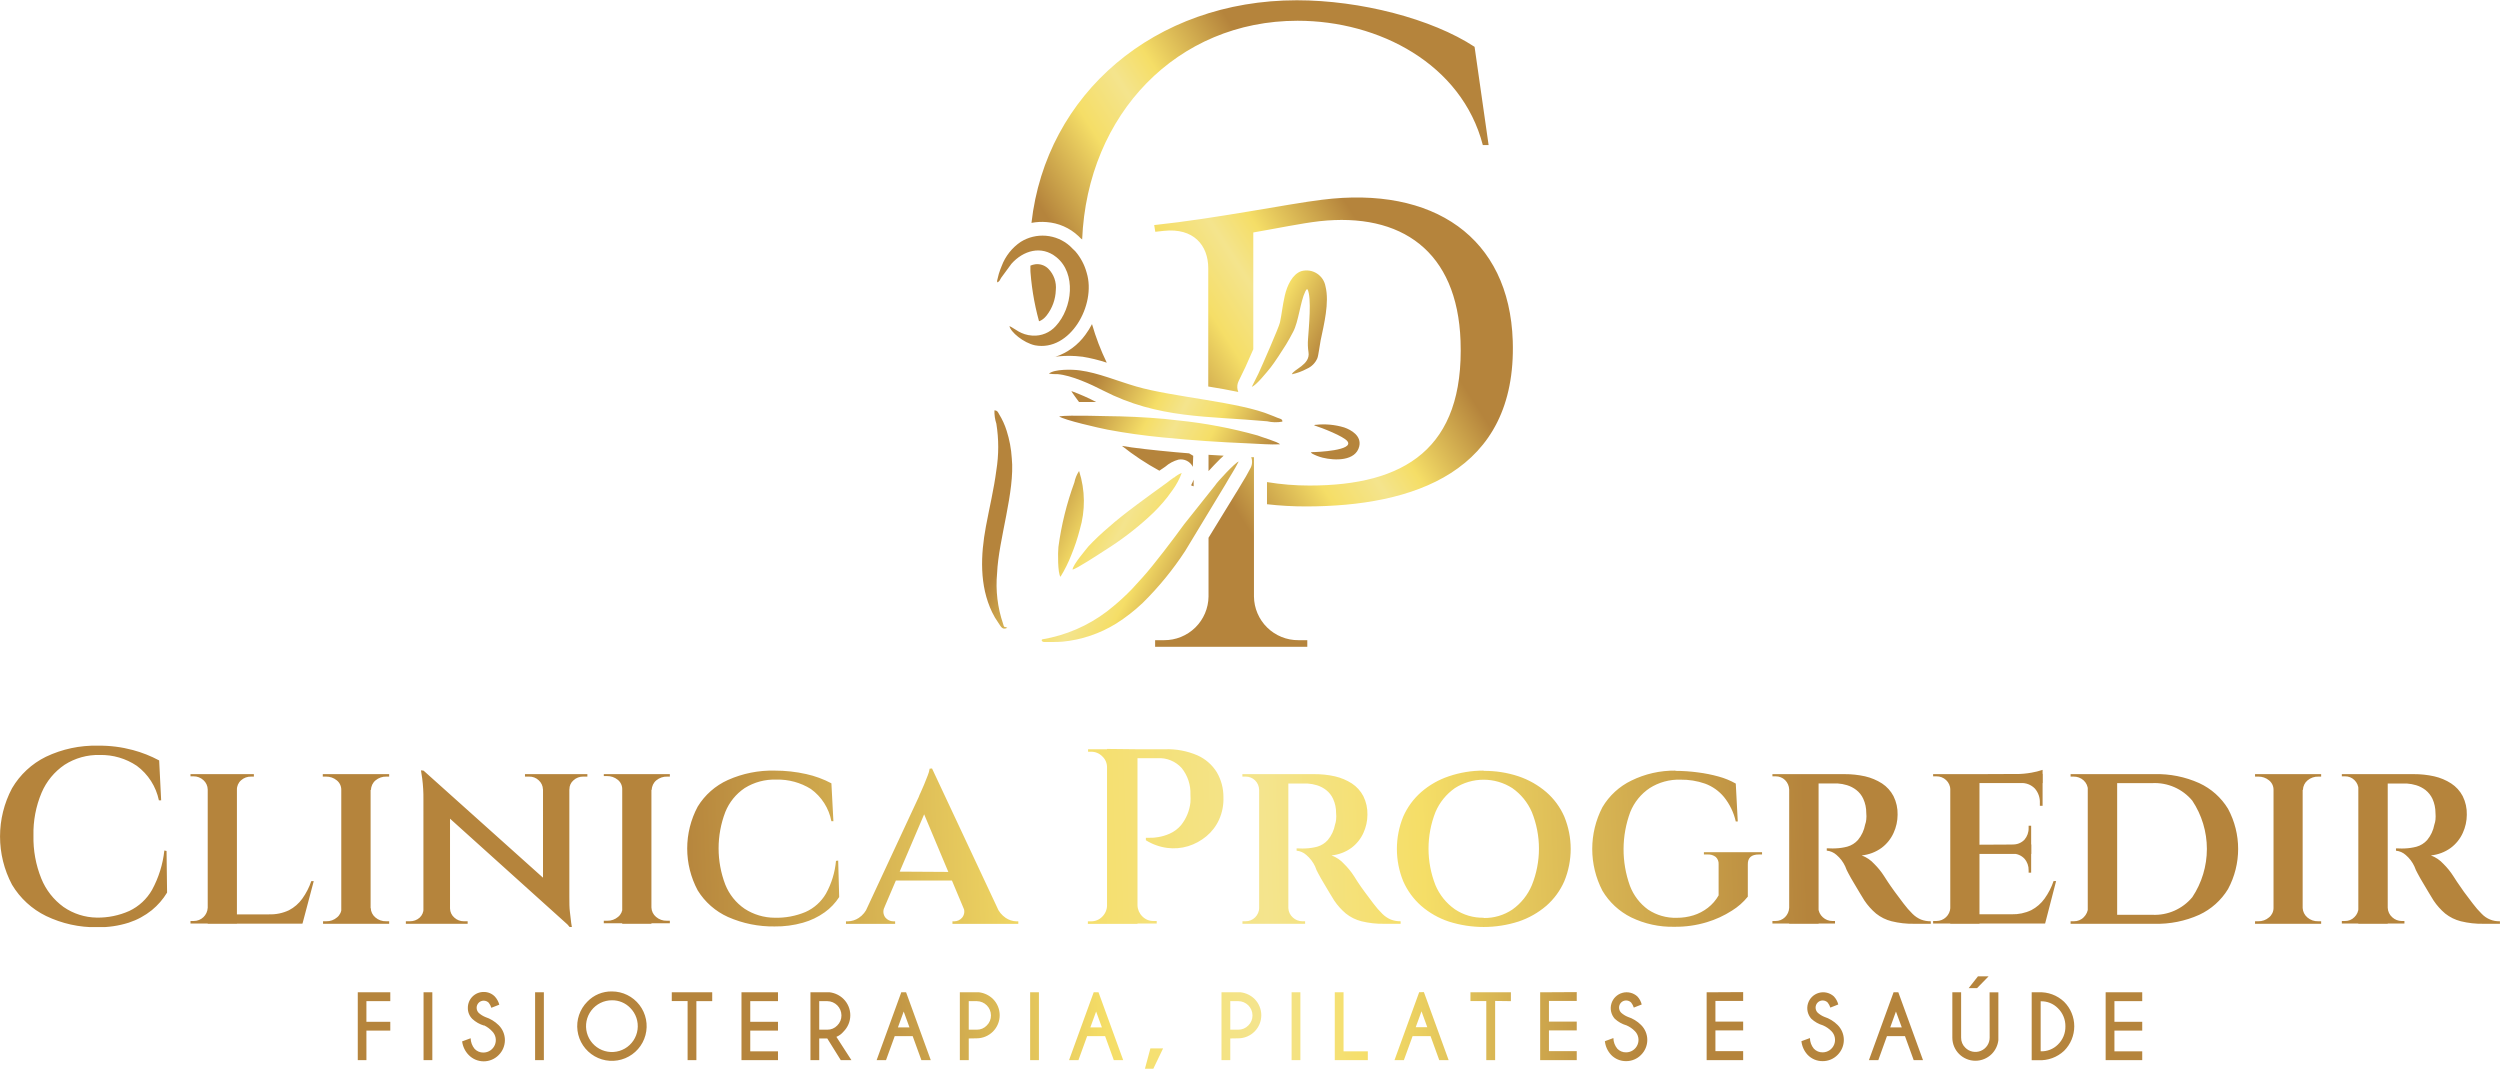 <svg xmlns="http://www.w3.org/2000/svg" xmlns:xlink="http://www.w3.org/1999/xlink" id="Camada_1" data-name="Camada 1" viewBox="0 0 375.87 160.69" width="375.87" height="160.69"><defs><style>.cls-1{fill:none;}.cls-2{clip-path:url(#clip-path);}.cls-3{fill:url(#Gradiente_sem_nome);}.cls-4{clip-path:url(#clip-path-2);}.cls-5{fill:url(#Gradiente_sem_nome_2);}.cls-6{clip-path:url(#clip-path-3);}.cls-7{fill:url(#Gradiente_sem_nome_3);}.cls-8{clip-path:url(#clip-path-4);}.cls-9{fill:url(#Gradiente_sem_nome_4);}</style><clipPath id="clip-path" transform="translate(-122.69 -206.61)"><path class="cls-1" d="M481.61,343.09h.07a2,2,0,0,0,.68,1.43,2.11,2.11,0,0,0,1.42.56h.41l0,.38h-2.89Zm-4.24-17.77h-.08a2,2,0,0,0-.62-1.43,1.94,1.94,0,0,0-1.4-.56h-.49V323h2.85Zm0,17.77.26,2.37h-2.85v-.38h.45a1.92,1.92,0,0,0,1.44-.58,2,2,0,0,0,.62-1.41ZM481.68,323v22.5h-4.42V323Zm-.37,0h4.27a13.81,13.81,0,0,1,3.09.33,7.93,7.93,0,0,1,2.55,1.07,5.09,5.09,0,0,1,1.73,1.9,5.92,5.92,0,0,1,.62,2.81,6.59,6.59,0,0,1-.6,2.72,5.77,5.77,0,0,1-1.8,2.25,6.09,6.09,0,0,1-3,1.14,4.84,4.84,0,0,1,1.89,1.28,10.51,10.51,0,0,1,1.48,1.83l.55.85c.28.43.64.95,1.06,1.53s.87,1.17,1.32,1.75a13.7,13.7,0,0,0,1.35,1.55,3.59,3.59,0,0,0,2.73,1.11v.38h-2.47a13.21,13.21,0,0,1-3.41-.38,6.24,6.24,0,0,1-2.35-1.16,9.45,9.45,0,0,1-1.74-1.95c-.18-.28-.41-.65-.69-1.13s-.58-1-.88-1.48-.58-1-.83-1.46a6.7,6.7,0,0,1-.49-1.07,5,5,0,0,0-1.31-1.72,2.57,2.57,0,0,0-1.46-.64v-.34l.41,0a7.84,7.84,0,0,0,.94,0,8.23,8.23,0,0,0,1.74-.26,3.36,3.36,0,0,0,1.6-1,5.07,5.07,0,0,0,1.08-2.32,3.21,3.21,0,0,0,.17-.75,5.54,5.54,0,0,0,0-1,5.16,5.16,0,0,0-.45-2.12,3.74,3.74,0,0,0-1.05-1.33,4.39,4.39,0,0,0-1.39-.72,6.38,6.38,0,0,0-1.42-.26c-.73,0-1.36,0-1.91,0l-1,0a1.5,1.5,0,0,1-.11-.37l-.15-.7C481.33,323.08,481.31,323,481.31,323Zm-16.69,2.36h-.11a1.79,1.79,0,0,0-.68-1.43,2.47,2.47,0,0,0-1.61-.56h-.49V323h2.89Zm4.16,0V323h2.89l0,.37h-.41a2.44,2.44,0,0,0-1.63.56,1.94,1.94,0,0,0-.7,1.43Zm0,17.77h.11a2,2,0,0,0,.7,1.41,2.36,2.36,0,0,0,1.63.58h.45v.38h-2.89Zm-4.16,0v2.37h-2.89v-.38h.49a2.38,2.38,0,0,0,1.61-.58,1.81,1.81,0,0,0,.68-1.41ZM468.89,323v22.5h-4.38V323Zm-32.21,2.4h-.07a2,2,0,0,0-.66-1.47,2.19,2.19,0,0,0-1.52-.56H434V323h2.7Zm0,17.66v2.44H434v-.38h.49a2,2,0,0,0,1.5-.62,2.17,2.17,0,0,0,.64-1.44ZM441,323v22.5h-4.42V323Zm5.59,0a15.45,15.45,0,0,1,6.75,1.35,9.93,9.93,0,0,1,4.33,3.86,12.74,12.74,0,0,1,0,12.07,10,10,0,0,1-4.33,3.87,15.45,15.45,0,0,1-6.75,1.35h-8.21l-.08-1.35h8a7.36,7.36,0,0,0,6-2.65,13.11,13.11,0,0,0,0-14.51,7.35,7.35,0,0,0-6-2.64H438V323ZM416,325.32h-.08a2,2,0,0,0-.64-1.43,2.06,2.06,0,0,0-1.46-.56h-.49V323h2.93Zm0,17.77.26,2.37h-2.93v-.38h.49a2.09,2.09,0,0,0,2.1-2Zm13.79-20.73v1l-4-.37a14,14,0,0,0,2.32-.21A10.91,10.91,0,0,0,429.78,322.36Zm0,1.87v3.53h-.41v-.42a3.1,3.1,0,0,0-.75-2.17,2.73,2.73,0,0,0-2.13-.83v-.11Zm-1.72,6.53v2.88h-2.81v-.07a2.32,2.32,0,0,0,1.8-.71,2.59,2.59,0,0,0,.63-1.77v-.33Zm0,4.12v2.93h-.38v-.34a2.55,2.55,0,0,0-.63-1.76,2.38,2.38,0,0,0-1.8-.75v-.08Zm3.75,4.2-1.65,6.38h-6.22l1.2-1.39a6.45,6.45,0,0,0,2.94-.62,5.69,5.69,0,0,0,2-1.74,10,10,0,0,0,1.35-2.63Zm-2-16.12v1.38h-9.56V323Zm-1.72,10.61V335h-7.84v-1.39Zm1.46,10.5.57,1.39h-9.87v-1.39ZM420.3,323v22.5h-4.39V323ZM396,343.09h.07a2,2,0,0,0,.68,1.43,2.11,2.11,0,0,0,1.42.56h.41l0,.38h-2.88Zm-4.24-17.77h-.07a2.1,2.1,0,0,0-.62-1.43,2,2,0,0,0-1.41-.56h-.49V323h2.85Zm0,17.77.26,2.37h-2.85v-.38h.45a2,2,0,0,0,1.45-.58,2.13,2.13,0,0,0,.62-1.41ZM396.11,323v22.5h-4.42V323Zm-.37,0H400a14,14,0,0,1,3.1.33,8.13,8.13,0,0,1,2.55,1.07,5.15,5.15,0,0,1,1.72,1.9,5.92,5.92,0,0,1,.62,2.81,6.59,6.59,0,0,1-.6,2.72,5.77,5.77,0,0,1-1.8,2.25,6.09,6.09,0,0,1-3,1.14,4.77,4.77,0,0,1,1.89,1.28,10.51,10.51,0,0,1,1.48,1.83l.55.85c.29.43.64.95,1.07,1.53s.86,1.17,1.31,1.75a13.7,13.7,0,0,0,1.35,1.55,4,4,0,0,0,1.26.85,4,4,0,0,0,1.48.26v.38h-2.48a13.21,13.21,0,0,1-3.41-.38,6.12,6.12,0,0,1-2.34-1.16A9.49,9.49,0,0,1,403,342l-.69-1.13c-.29-.47-.58-1-.88-1.48s-.58-1-.83-1.46a6.7,6.7,0,0,1-.49-1.07,5,5,0,0,0-1.31-1.72,2.57,2.57,0,0,0-1.46-.64v-.34l.41,0a7.84,7.84,0,0,0,.94,0,8.14,8.14,0,0,0,1.74-.26,3.36,3.36,0,0,0,1.6-1,5.07,5.07,0,0,0,1.08-2.32,2.78,2.78,0,0,0,.17-.75,4.77,4.77,0,0,0,0-1,5,5,0,0,0-.45-2.12,3.54,3.54,0,0,0-1.05-1.33,4.39,4.39,0,0,0-1.39-.72,6.38,6.38,0,0,0-1.42-.26c-.73,0-1.36,0-1.91,0l-1,0A1.5,1.5,0,0,1,396,324l-.15-.7C395.76,323.08,395.74,323,395.74,323Zm-21.15-.49a25.29,25.29,0,0,1,3.39.23,21.65,21.65,0,0,1,3.13.63,11.11,11.11,0,0,1,2.55,1.05l.3,5.7h-.3a9,9,0,0,0-1.78-3.69,6.7,6.7,0,0,0-2.83-2,10.81,10.81,0,0,0-3.71-.6,8.18,8.18,0,0,0-4.61,1.26,7.87,7.87,0,0,0-2.93,3.6,16.16,16.16,0,0,0-.05,11.11,7.85,7.85,0,0,0,2.73,3.57,7.38,7.38,0,0,0,4.3,1.23,8.38,8.38,0,0,0,2.51-.37,6.91,6.91,0,0,0,2.17-1.13,6.24,6.24,0,0,0,1.62-1.87l0-4.69a1.37,1.37,0,0,0-.43-1.09,1.83,1.83,0,0,0-1.25-.37h-.53v-.34h8.74v.34h-.49q-1.68,0-1.65,1.5l0,4.84a9.38,9.38,0,0,1-2.38,2.1,15,15,0,0,1-3.78,1.74,16.21,16.21,0,0,1-4.86.69,14.13,14.13,0,0,1-6.53-1.42,10.4,10.4,0,0,1-4.31-4,13.65,13.65,0,0,1,0-12.56,10.22,10.22,0,0,1,4.35-4A14.67,14.67,0,0,1,374.59,322.47Zm-28.84,22.12a7.49,7.49,0,0,0,4.32-1.27A8.52,8.52,0,0,0,353,339.7a14.7,14.7,0,0,0,0-11,8.52,8.52,0,0,0-2.94-3.6,8,8,0,0,0-8.63,0,8.4,8.4,0,0,0-2.92,3.6,15,15,0,0,0,0,11,8.41,8.41,0,0,0,2.92,3.62A7.49,7.49,0,0,0,345.75,344.59Zm0-22.12a16.06,16.06,0,0,1,5.25.82,12.56,12.56,0,0,1,4.17,2.37,10.34,10.34,0,0,1,2.71,3.69,12.76,12.76,0,0,1,0,9.71,10.47,10.47,0,0,1-2.71,3.7,12.54,12.54,0,0,1-4.17,2.36,17.22,17.22,0,0,1-10.5,0,12.2,12.2,0,0,1-4.14-2.36,10.69,10.69,0,0,1-2.7-3.7,12.88,12.88,0,0,1,0-9.71,10.56,10.56,0,0,1,2.7-3.69,12.22,12.22,0,0,1,4.14-2.37A16.06,16.06,0,0,1,345.75,322.47Zm-29.43,20.62h.07a2,2,0,0,0,.68,1.43,2.11,2.11,0,0,0,1.42.56h.42l0,.38h-2.88Zm-4.24-17.77H312a2.05,2.05,0,0,0-.62-1.43,2,2,0,0,0-1.41-.56h-.49V323h2.85Zm0,17.77.26,2.37h-2.85v-.38h.45a2,2,0,0,0,1.45-.58,2.08,2.08,0,0,0,.62-1.41ZM316.39,323v22.5H312V323Zm-.37,0h4.27a14,14,0,0,1,3.1.33,8.13,8.13,0,0,1,2.55,1.07,5.15,5.15,0,0,1,1.72,1.9,5.92,5.92,0,0,1,.62,2.81,6.59,6.59,0,0,1-.6,2.72,5.77,5.77,0,0,1-1.8,2.25,6.09,6.09,0,0,1-3,1.14,4.7,4.7,0,0,1,1.89,1.28,10.61,10.61,0,0,1,1.49,1.83c.07.13.25.41.54.85s.64.95,1.07,1.53.86,1.17,1.31,1.75a13.7,13.7,0,0,0,1.35,1.55,4,4,0,0,0,1.26.85,4,4,0,0,0,1.48.26v.38h-2.48a13.26,13.26,0,0,1-3.41-.38,6.19,6.19,0,0,1-2.34-1.16,9.49,9.49,0,0,1-1.75-1.95l-.69-1.13c-.29-.47-.58-1-.88-1.48s-.58-1-.83-1.46a5.7,5.7,0,0,1-.48-1.07,5.12,5.12,0,0,0-1.32-1.72,2.54,2.54,0,0,0-1.46-.64v-.34l.41,0a7.8,7.8,0,0,0,.94,0,8.23,8.23,0,0,0,1.75-.26,3.38,3.38,0,0,0,1.59-1,5.07,5.07,0,0,0,1.09-2.32,3.25,3.25,0,0,0,.16-.75,4.77,4.77,0,0,0,0-1,5,5,0,0,0-.45-2.12,3.54,3.54,0,0,0-1.05-1.33,4.34,4.34,0,0,0-1.38-.72,6.47,6.47,0,0,0-1.43-.26c-.72,0-1.36,0-1.91,0l-1,0a1,1,0,0,1-.12-.37l-.15-.7C316,323.08,316,323,316,323ZM293.6,342.72h.11a2.42,2.42,0,0,0,.73,1.67,2.28,2.28,0,0,0,1.67.69h.49v.38h-3ZM289.25,322h-.12a2.22,2.22,0,0,0-.71-1.67,2.31,2.31,0,0,0-1.69-.7h-.45l0-.37h3Zm0,20.77v2.74h-3v-.38h.48a2.28,2.28,0,0,0,1.67-.69,2.38,2.38,0,0,0,.73-1.67Zm4.46-23.51v26.25h-4.58V319.21Zm-.49,0h4.61a11.31,11.31,0,0,1,4.9.92,6.56,6.56,0,0,1,2.9,2.53,7.29,7.29,0,0,1,1,3.75,7.52,7.52,0,0,1-.65,3.37,7,7,0,0,1-1.91,2.51,8,8,0,0,1-2.74,1.49,7.48,7.48,0,0,1-3.17.26,8,8,0,0,1-3.19-1.15v-.37l.51,0a6.24,6.24,0,0,0,1.33-.1,7.09,7.09,0,0,0,1.74-.52,4.75,4.75,0,0,0,1.71-1.28,6.63,6.63,0,0,0,1.41-3.43,9.07,9.07,0,0,0,0-1.16,6,6,0,0,0-1.32-4,4.52,4.52,0,0,0-3.6-1.48H293.6l-.1-.35-.19-.72Zm-25.76,23.7h5.1a3.59,3.59,0,0,0,1.35,1.66,3,3,0,0,0,1.57.51h.31v.38h-9.9v-.38h.3a1.58,1.58,0,0,0,1.16-.56A1.44,1.44,0,0,0,267.46,342.91Zm-1-5.25V339h-9.71v-1.35Zm-3.64-15.56.11,3.86-8.28,19.38H252l8.81-18.93a5.44,5.44,0,0,1,.29-.68c.16-.35.34-.76.54-1.24s.38-.93.54-1.36a4.36,4.36,0,0,0,.28-1Zm-7.12,20.81a1.44,1.44,0,0,0,.11,1.61,1.58,1.58,0,0,0,1.16.56h.3v.38h-7.39v-.38h.3a3.07,3.07,0,0,0,1.62-.51,3.59,3.59,0,0,0,1.35-1.66Zm7.12-20.81,10.84,23.13h-5.21l-7.32-17.44ZM248.71,336l.15,5.48a8.36,8.36,0,0,1-2.19,2.3,10.39,10.39,0,0,1-3.26,1.56,14.8,14.8,0,0,1-4.26.56,16.74,16.74,0,0,1-7-1.42,10.33,10.33,0,0,1-4.56-4,13.35,13.35,0,0,1,0-12.6,10.26,10.26,0,0,1,4.54-4,16.3,16.3,0,0,1,7.05-1.41,21.36,21.36,0,0,1,4.73.52,15,15,0,0,1,3.78,1.39l.3,5.7h-.3a7.76,7.76,0,0,0-3.09-4.85,9.38,9.38,0,0,0-5.19-1.41,8.44,8.44,0,0,0-4.75,1.27,7.87,7.87,0,0,0-2.92,3.6,15.29,15.29,0,0,0,0,10.93,8,8,0,0,0,2.9,3.62,8.34,8.34,0,0,0,4.52,1.35,11.22,11.22,0,0,0,4.63-.86,6.73,6.73,0,0,0,3.08-2.76,12.47,12.47,0,0,0,1.51-4.93Zm-32.36-10.72h-.11a1.78,1.78,0,0,0-.67-1.43,2.49,2.49,0,0,0-1.62-.56h-.48V323h2.88Zm4.16,0V323h2.89l0,.37H223a2.44,2.44,0,0,0-1.63.56,1.89,1.89,0,0,0-.69,1.43Zm0,17.77h.12a1.92,1.92,0,0,0,.69,1.41,2.36,2.36,0,0,0,1.63.58h.45v.38h-2.89Zm-4.16,0v2.37h-2.88v-.38H214a2.4,2.4,0,0,0,1.62-.58,1.8,1.8,0,0,0,.67-1.41ZM220.63,323v22.5h-4.39V323Zm-16.31,2.28a1.89,1.89,0,0,0-.64-1.36,2,2,0,0,0-1.43-.55h-.63V323h2.77v2.28Zm3.86,0V323H211v.37h-.64a2.08,2.08,0,0,0-1.44.55,1.73,1.73,0,0,0-.62,1.36Zm.11-2.28v18.48c0,.85,0,1.62.09,2.29s.13,1.21.19,1.61.1.6.1.6h-.34l-4-4.65V323Zm-21.94-.53,4,4.46v18.57h-4V326.82a22.49,22.49,0,0,0-.18-3.15c-.13-.83-.19-1.24-.19-1.24Zm4,20.74a1.84,1.84,0,0,0,.66,1.37,2.07,2.07,0,0,0,1.4.54H193v.38h-2.78v-2.29Zm-3.86,0v2.29h-2.78v-.38h.6a2.14,2.14,0,0,0,1.47-.54,1.81,1.81,0,0,0,.59-1.37Zm-.12-20.74L208,341.86l.38,4.08-21.6-19.46Zm-12.22,2.89H174a1.79,1.79,0,0,0-.68-1.43,2.45,2.45,0,0,0-1.61-.56h-.49V323h2.89Zm4.16,0V323h2.89l0,.37h-.41a2.44,2.44,0,0,0-1.63.56,1.89,1.89,0,0,0-.69,1.43Zm0,17.77h.12a1.92,1.92,0,0,0,.69,1.41,2.36,2.36,0,0,0,1.63.58h.45v.38h-2.89Zm-4.16,0v2.37h-2.89v-.38h.49a2.36,2.36,0,0,0,1.61-.58,1.81,1.81,0,0,0,.68-1.41ZM178.41,323v22.5H174V323ZM154,325.32h-.08a1.93,1.93,0,0,0-.66-1.43,2.13,2.13,0,0,0-1.48-.56h-.45V323H154Zm4.19,0V323h2.67v.37h-.42a2.17,2.17,0,0,0-1.51.56,1.83,1.83,0,0,0-.62,1.43ZM154,343.09l.26,2.37h-2.93v-.38h.49a2.09,2.09,0,0,0,2.1-2Zm15.86-4-1.69,6.38h-6.23l1.2-1.39a6.49,6.49,0,0,0,3-.62,5.69,5.69,0,0,0,2-1.74,10,10,0,0,0,1.35-2.63Zm-2.37,5,.6,1.39h-9.86v-1.39ZM158.31,323v22.5h-4.39V323Zm-10.58,11.55.08,6.26a10.31,10.31,0,0,1-2.29,2.64,11,11,0,0,1-3.47,1.88,14.92,14.92,0,0,1-4.78.69,17.17,17.17,0,0,1-7.65-1.69,12.2,12.2,0,0,1-5.12-4.7,15.48,15.48,0,0,1,0-14.51,12.07,12.07,0,0,1,5.09-4.73,17.23,17.23,0,0,1,7.84-1.67,19.23,19.23,0,0,1,5.25.66,18.58,18.58,0,0,1,3.94,1.56l.3,6h-.34a8.64,8.64,0,0,0-3.32-5.19,9.59,9.59,0,0,0-5.57-1.63,9.34,9.34,0,0,0-5.3,1.48,9.6,9.6,0,0,0-3.45,4.2,15.63,15.63,0,0,0-1.22,6.43,16.32,16.32,0,0,0,1.18,6.47,9.81,9.81,0,0,0,3.34,4.27,9,9,0,0,0,5,1.6,11.53,11.53,0,0,0,4.89-1,7.75,7.75,0,0,0,3.42-3.17,16,16,0,0,0,1.85-5.92Z"></path></clipPath><linearGradient id="Gradiente_sem_nome" x1="102.03" y1="128.72" x2="271.37" y2="122.81" gradientUnits="userSpaceOnUse"><stop offset="0" stop-color="#b5843c"></stop><stop offset="0.33" stop-color="#f5de67"></stop><stop offset="0.52" stop-color="#f4e48d"></stop><stop offset="0.66" stop-color="#f5de67"></stop><stop offset="1" stop-color="#b5843c"></stop></linearGradient><clipPath id="clip-path-2" transform="translate(-122.69 -206.61)"><path class="cls-1" d="M444.77,355.8v1.33h-4.18v3.11h4.18v1.32h-4.18v3.12h4.18V366h-5.5V355.8Zm-15.62,0a5.21,5.21,0,0,1,3.87,1.42,5.21,5.21,0,0,1,0,7.38,5.25,5.25,0,0,1-3.87,1.41h-1V355.8Zm.35,1.35v7.52a3.47,3.47,0,0,0,2.58-1,3.71,3.71,0,0,0,1.14-2.74,3.75,3.75,0,0,0-1.14-2.75A3.5,3.5,0,0,0,429.5,357.15Zm-9.43-3.75h1.6l-1.73,1.77h-1.26Zm1.75,2.4h1.32V363a3.53,3.53,0,0,1-1,2.08,3.47,3.47,0,0,1-5.92-2.45V355.8h1.32v6.82a2.05,2.05,0,0,0,.63,1.51,2.14,2.14,0,0,0,3.66-1.51Zm-13.72,0L411.81,366h-1.4l-1.31-3.61h-2.71l-1.3,3.61h-1.41l3.71-10.21Zm.52,5.28-.88-2.39-.86,2.39Zm-11.85-.31a4.35,4.35,0,0,1-1.76-1,2.39,2.39,0,0,1,3.4-3.35,2.74,2.74,0,0,1,.66,1.21l-1.19.47a2.5,2.5,0,0,0-.4-.76,1.07,1.07,0,0,0-1.51,0,1.09,1.09,0,0,0,0,1.52,3.39,3.39,0,0,0,1,.63,5,5,0,0,1,2,1.22,3.17,3.17,0,0,1,0,4.5,3.11,3.11,0,0,1-2.25.94,3.07,3.07,0,0,1-2.25-.94,3.57,3.57,0,0,1-.94-2.06l1.28-.47a2.56,2.56,0,0,0,.59,1.6,1.77,1.77,0,0,0,1.32.55,1.87,1.87,0,0,0,1.32-3.19A4,4,0,0,0,396.77,360.77Zm-12-5v1.33h-4.17v3.11h4.17v1.32h-4.17v3.12h4.17V366h-5.49V355.8Zm-17.55,5a4.35,4.35,0,0,1-1.76-1,2.39,2.39,0,0,1,3.4-3.35,2.74,2.74,0,0,1,.66,1.21l-1.19.47a2.5,2.5,0,0,0-.4-.76,1.07,1.07,0,0,0-1.51,0,1.09,1.09,0,0,0,0,1.52,3.39,3.39,0,0,0,1,.63,5,5,0,0,1,2,1.22,3.17,3.17,0,0,1,0,4.5,3.11,3.11,0,0,1-2.25.94,3.07,3.07,0,0,1-2.25-.94,3.57,3.57,0,0,1-.94-2.06l1.28-.47a2.56,2.56,0,0,0,.59,1.6,1.77,1.77,0,0,0,1.32.55,1.87,1.87,0,0,0,1.32-3.19A4,4,0,0,0,367.23,360.77Zm-7.47-5v1.33h-4.18v3.11h4.18v1.32h-4.18v3.12h4.18V366h-5.5V355.8Zm-12.27,1.33V366h-1.33v-8.88h-2.38V355.8h6.08v1.33Zm-10.71-1.33L340.49,366h-1.41l-1.31-3.61h-2.7L333.76,366h-1.41l3.71-10.21Zm.51,5.28-.87-2.39-.87,2.39ZM323.37,366V355.8h1.32v8.88h3.65V366ZM318.2,355.8V366h-1.32V355.8Zm-10.54,1.33v4.29h1.2a2.05,2.05,0,0,0,1.51-.63,2.08,2.08,0,0,0,.63-1.52,2.15,2.15,0,0,0-2.14-2.14Zm0,5.61V366h-1.32V355.8h2.89a3.64,3.64,0,0,1,2.08,1,3.47,3.47,0,0,1-2.45,5.92Zm-10.1,1.49-1.47,3.06h-1.26l.82-3.06Zm-9.71-8.43L291.56,366h-1.41l-1.31-3.61h-2.7L284.83,366h-1.41l3.71-10.21Zm.51,5.28-.87-2.39-.87,2.39Zm-9.47-5.28V366h-1.32V355.8Zm-10.55,1.33v4.29h1.21a2,2,0,0,0,1.5-.63,2.08,2.08,0,0,0,.63-1.52,2.15,2.15,0,0,0-2.13-2.14Zm0,5.61V366H267V355.8h2.9a3.64,3.64,0,0,1,2.08,1,3.47,3.47,0,0,1-2.45,5.92Zm-9.42-6.94L262.63,366h-1.41l-1.31-3.61h-2.7L255.9,366h-1.41l3.71-10.21Zm.51,5.28-.87-2.39-.87,2.39Zm-12.36,1.66h-1.21V366h-1.32V355.8h2.9a3.61,3.61,0,0,1,2.07,1,3.46,3.46,0,0,1,0,4.91,2.76,2.76,0,0,1-1.07.79L250.7,366h-1.6Zm-1.21-5.61v4.29h1.21a2,2,0,0,0,1.5-.63,2.08,2.08,0,0,0,.63-1.52,2.15,2.15,0,0,0-2.13-2.14Zm-6.2-1.33v1.33h-4.17v3.11h4.17v1.32h-4.17v3.12h4.17V366h-5.49V355.8Zm-12.27,1.33V366h-1.32v-8.88h-2.38V355.8h6.08v1.33Zm-12.7-.13a3.89,3.89,0,1,0,2.75,1.14A3.75,3.75,0,0,0,214.69,357Zm0-1.33A5.22,5.22,0,1,1,211,357.2,5,5,0,0,1,214.69,355.67Zm-10.23.13V366h-1.32V355.8Zm-9,5a4.35,4.35,0,0,1-1.76-1,2.27,2.27,0,0,1-.67-1.67,2.37,2.37,0,0,1,2.39-2.38,2.29,2.29,0,0,1,1.68.7,3,3,0,0,1,.66,1.21l-1.2.47a2.32,2.32,0,0,0-.39-.76,1.07,1.07,0,0,0-1.51,0,1.09,1.09,0,0,0,0,1.52,3.39,3.39,0,0,0,1,.63,5.09,5.09,0,0,1,2,1.22,3.16,3.16,0,0,1,0,4.5,3.15,3.15,0,0,1-4.49,0,3.57,3.57,0,0,1-1-2.06l1.28-.47a2.62,2.62,0,0,0,.6,1.6,1.77,1.77,0,0,0,1.32.55,1.87,1.87,0,0,0,1.32-3.19A4,4,0,0,0,195.47,360.77Zm-7.77-5V366h-1.32V355.8Zm-6.32,0v1.33h-3.59v3.11h3.59v1.32h-3.59V366h-1.32V355.8Z"></path></clipPath><linearGradient id="Gradiente_sem_nome_2" x1="126.61" y1="155.27" x2="247.48" y2="152.25" xlink:href="#Gradiente_sem_nome"></linearGradient><clipPath id="clip-path-3" transform="translate(-122.69 -206.61)"><path class="cls-1" d="M301.77,279.58l.38.15v-1a6.84,6.84,0,0,1-.38.84m-18-14.12c.37.55.76,1.08,1.15,1.6.84,0,1.73,0,2.58,0a31,31,0,0,0-3.61-1.6Zm-6.21-18.91a38.72,38.72,0,0,0,1.34,8.35l.08,0h0a2.46,2.46,0,0,0,.86-.61l.21-.24a6.54,6.54,0,0,0,1.38-3.82,4,4,0,0,0-1.12-3.2l-.14-.13a2.37,2.37,0,0,0-1.81-.55A2.94,2.94,0,0,0,277.6,246.55Zm7.83-3.93c.79-18.89,14.32-32.88,32.38-32.88,12.24,0,24.69,6.49,27.86,18.69h.87l-2.11-14.77c-6.43-4.23-17.2-7-26.72-7-21.39,0-37.71,14.09-39.9,33.47a8.29,8.29,0,0,1,2.27-.12,7.81,7.81,0,0,1,4.79,2.1l.33.33Zm3.7,18.53a36.4,36.4,0,0,1-2.22-5.8,11.55,11.55,0,0,1-1,1.61,9.16,9.16,0,0,1-4.54,3.32l-.07,0a6,6,0,0,1,.63-.09,15.82,15.82,0,0,1,3.42.05h.07A24.26,24.26,0,0,1,289.13,261.15Zm13,14c-.21-.12-.42-.24-.62-.37-1.31-.1-2.72-.23-4.3-.39s-2.92-.31-4.32-.5l-1.48-.23a39,39,0,0,0,5.63,3.73l.32-.22.11-.07c.16-.11.32-.21.45-.31l0,0a5,5,0,0,1,2-1.07,2,2,0,0,1,2.15,1.09Zm2.3,12.32v8.83a6.64,6.64,0,0,1-6.69,6.57h-1.34l0,1h22.88v-1h-1.33a6.64,6.64,0,0,1-6.69-6.57V275.35l-.41,0a2,2,0,0,1-.17,1.75c-.42.83-.85,1.53-1.28,2.23-.24.39-.48.78-.71,1.19l-.1.15Zm0-12.47v2.45c.49-.54,1.13-1.22,1.71-1.79l.57-.53Zm-8-33.53,1.27-.14c4.49-.49,6.69,2.18,6.69,5.61v17.79c1.55.25,3.07.52,4.51.82,0-.11-.07-.22-.1-.33a2,2,0,0,1,.17-1.34l1-2.06c.23-.5.69-1.54,1.19-2.69V241.56c3.66-.63,7.11-1.36,9.93-1.69,12.34-1.36,20.75,4.5,21.23,18,.58,16.24-8.47,21.74-22.71,21.74a39,39,0,0,1-6.39-.52v3.33a51.14,51.14,0,0,0,5.86.33c16.07,0,31.72-5.12,31.09-24.88-.51-15.59-11.93-23.33-28.66-21.23-5.12.62-15.89,2.82-25.25,3.81Z"></path></clipPath><linearGradient id="Gradiente_sem_nome_3" x1="174.73" y1="59.5" x2="207.47" y2="38.4" xlink:href="#Gradiente_sem_nome"></linearGradient><clipPath id="clip-path-4" transform="translate(-122.69 -206.61)"><path class="cls-1" d="M315.49,270a5.57,5.57,0,0,1-2.29-.05c-8.93-.82-16.34-.35-24.67-4.63-1.78-.92-4.75-2.29-6.85-2.46a7.26,7.26,0,0,1-1.29-.07c.8-.7,3.47-.66,4.67-.49,2.69.35,5.73,1.63,8.47,2.42,5.51,1.6,15.56,2.32,20.25,4.31.34.14.61.23.94.38s.82.16.77.59m-41-14.35c.81.36,1.65,1.31,3.44,1.42a4.33,4.33,0,0,0,3.49-1.43c2.53-2.74,3.1-7.93.1-10.36-2.26-1.83-5-1-6.77,1l-1.54,2.1c-.16.27-.26.6-.6.68l0-.11c0-.11,0,0,0-.17l.25-1c.12-.41.29-.83.43-1.18a7.6,7.6,0,0,1,2.87-3.63,6.2,6.2,0,0,1,7.38.62c.28.27.52.53.81.79a8.22,8.22,0,0,1,1.72,3.24c1.48,4.84-2.5,11.89-7.76,10.91C276.56,258.16,274.61,256.5,274.46,255.64Zm42.43,7.25c.15-.73,2.81-1.44,2.5-3.33a8.54,8.54,0,0,1-.07-2c.11-1.63.57-6.26-.08-7.47-.17,0-.2.07-.34.35-.74,1.49-1,4.54-1.83,6.07-.33.62-.67,1.26-1.05,1.88-.5.82-1.81,2.82-2.31,3.44s-2.24,2.79-2.84,2.92l1-2c.53-1.15,3.1-7,3.23-7.68.28-1.31.37-2.45.72-4s1.16-3.27,2.51-3.71a2.9,2.9,0,0,1,3.62,2.32c.6,2.4-.24,5.72-.74,8.12-.13.62-.32,2.25-.49,2.66a3,3,0,0,1-1.57,1.58A8.49,8.49,0,0,1,316.89,262.89ZM274.14,301c-.78.39-.95-.19-1.36-.77a10.2,10.2,0,0,1-.93-1.58c-1.92-4-1.73-8.6-.93-12.89.52-2.8,1.21-5.64,1.57-8.45a22,22,0,0,0,0-7,5.94,5.94,0,0,1-.29-2c.45,0,.55.3.7.57a11,11,0,0,1,1.14,2.5,17.11,17.11,0,0,1,.77,4.12c.5,5-2,12.26-2.21,17.3a18.22,18.22,0,0,0,.9,7.59c.09.27.08.42.26.5l.06,0h.06Zm41-27.59c-1.47.08-3.1-.07-4.54-.13-4.87-.21-8.21-.43-13.15-.91-2.76-.27-5.53-.65-8.22-1.16-1.12-.21-6.67-1.47-7.3-2,1.53-.24,7.35,0,9.22,0,2.9.08,6,.27,8.79.62a70.89,70.89,0,0,1,11.82,2.25C312.22,272.28,314.94,273.07,315.11,273.4Zm-15.92,5a3.82,3.82,0,0,1,1.14-.69,10.75,10.75,0,0,1-1.34,2.52c-.29.41-.57.76-.83,1.13a24.36,24.36,0,0,1-2.81,3,46,46,0,0,1-6.6,5c-.67.43-4.34,2.85-4.84,2.87.11-.8,1.95-2.91,2.4-3.49a36.56,36.56,0,0,1,3-2.84c2.3-2.07,6.23-4.87,8.76-6.7C298.42,278.93,298.78,278.71,299.19,278.4Zm-14.28-.95a14.87,14.87,0,0,1,.09,8.79,28.39,28.39,0,0,1-1.26,3.78,19.88,19.88,0,0,1-1.64,3.3c-.42-.51-.4-3.65-.31-4.47a45.83,45.83,0,0,1,2.4-9.71A4.8,4.8,0,0,1,284.91,277.45Zm34.87-2.87c1,0,6.49-.26,5.46-1.64-.54-.73-3.77-2-5-2.39a.3.3,0,0,1,.14-.08l.11,0a10.7,10.7,0,0,1,4.25.39c1.1.38,2.65,1.28,2.28,2.85-.53,2.23-3.65,2.16-5.51,1.7a6.9,6.9,0,0,1-1.61-.63C319.79,274.62,319.88,274.71,319.78,274.58ZM308.92,276c-.61,1.21-1.33,2.27-2,3.46l-6.05,10a47.32,47.32,0,0,1-6.38,7.8,25.84,25.84,0,0,1-4,3.11,18.79,18.79,0,0,1-8,2.71,15.71,15.71,0,0,1-1.68.05c-.3,0-.54,0-.84,0s-.53.06-.67-.23c.1-.21-.09-.11.32-.21l1.1-.22a22.17,22.17,0,0,0,9.4-4.74,34.23,34.23,0,0,0,2.72-2.52l1.67-1.83c1.65-1.83,4.62-5.75,6.2-7.93l4.68-5.88C305.62,279.15,308.39,276.15,308.92,276Z"></path></clipPath><linearGradient id="Gradiente_sem_nome_4" x1="189.14" y1="72.46" x2="163.56" y2="59.2" xlink:href="#Gradiente_sem_nome"></linearGradient></defs><g class="cls-2"><rect class="cls-3" y="112.08" width="375.87" height="27.3"></rect></g><g class="cls-4"><rect class="cls-5" x="53.79" y="146.79" width="268.29" height="13.9"></rect></g><g class="cls-6"><rect class="cls-7" x="154.92" width="73.29" height="97.31"></rect></g><g class="cls-8"><rect class="cls-9" x="147.25" y="34.75" width="57.5" height="61.79"></rect></g></svg>